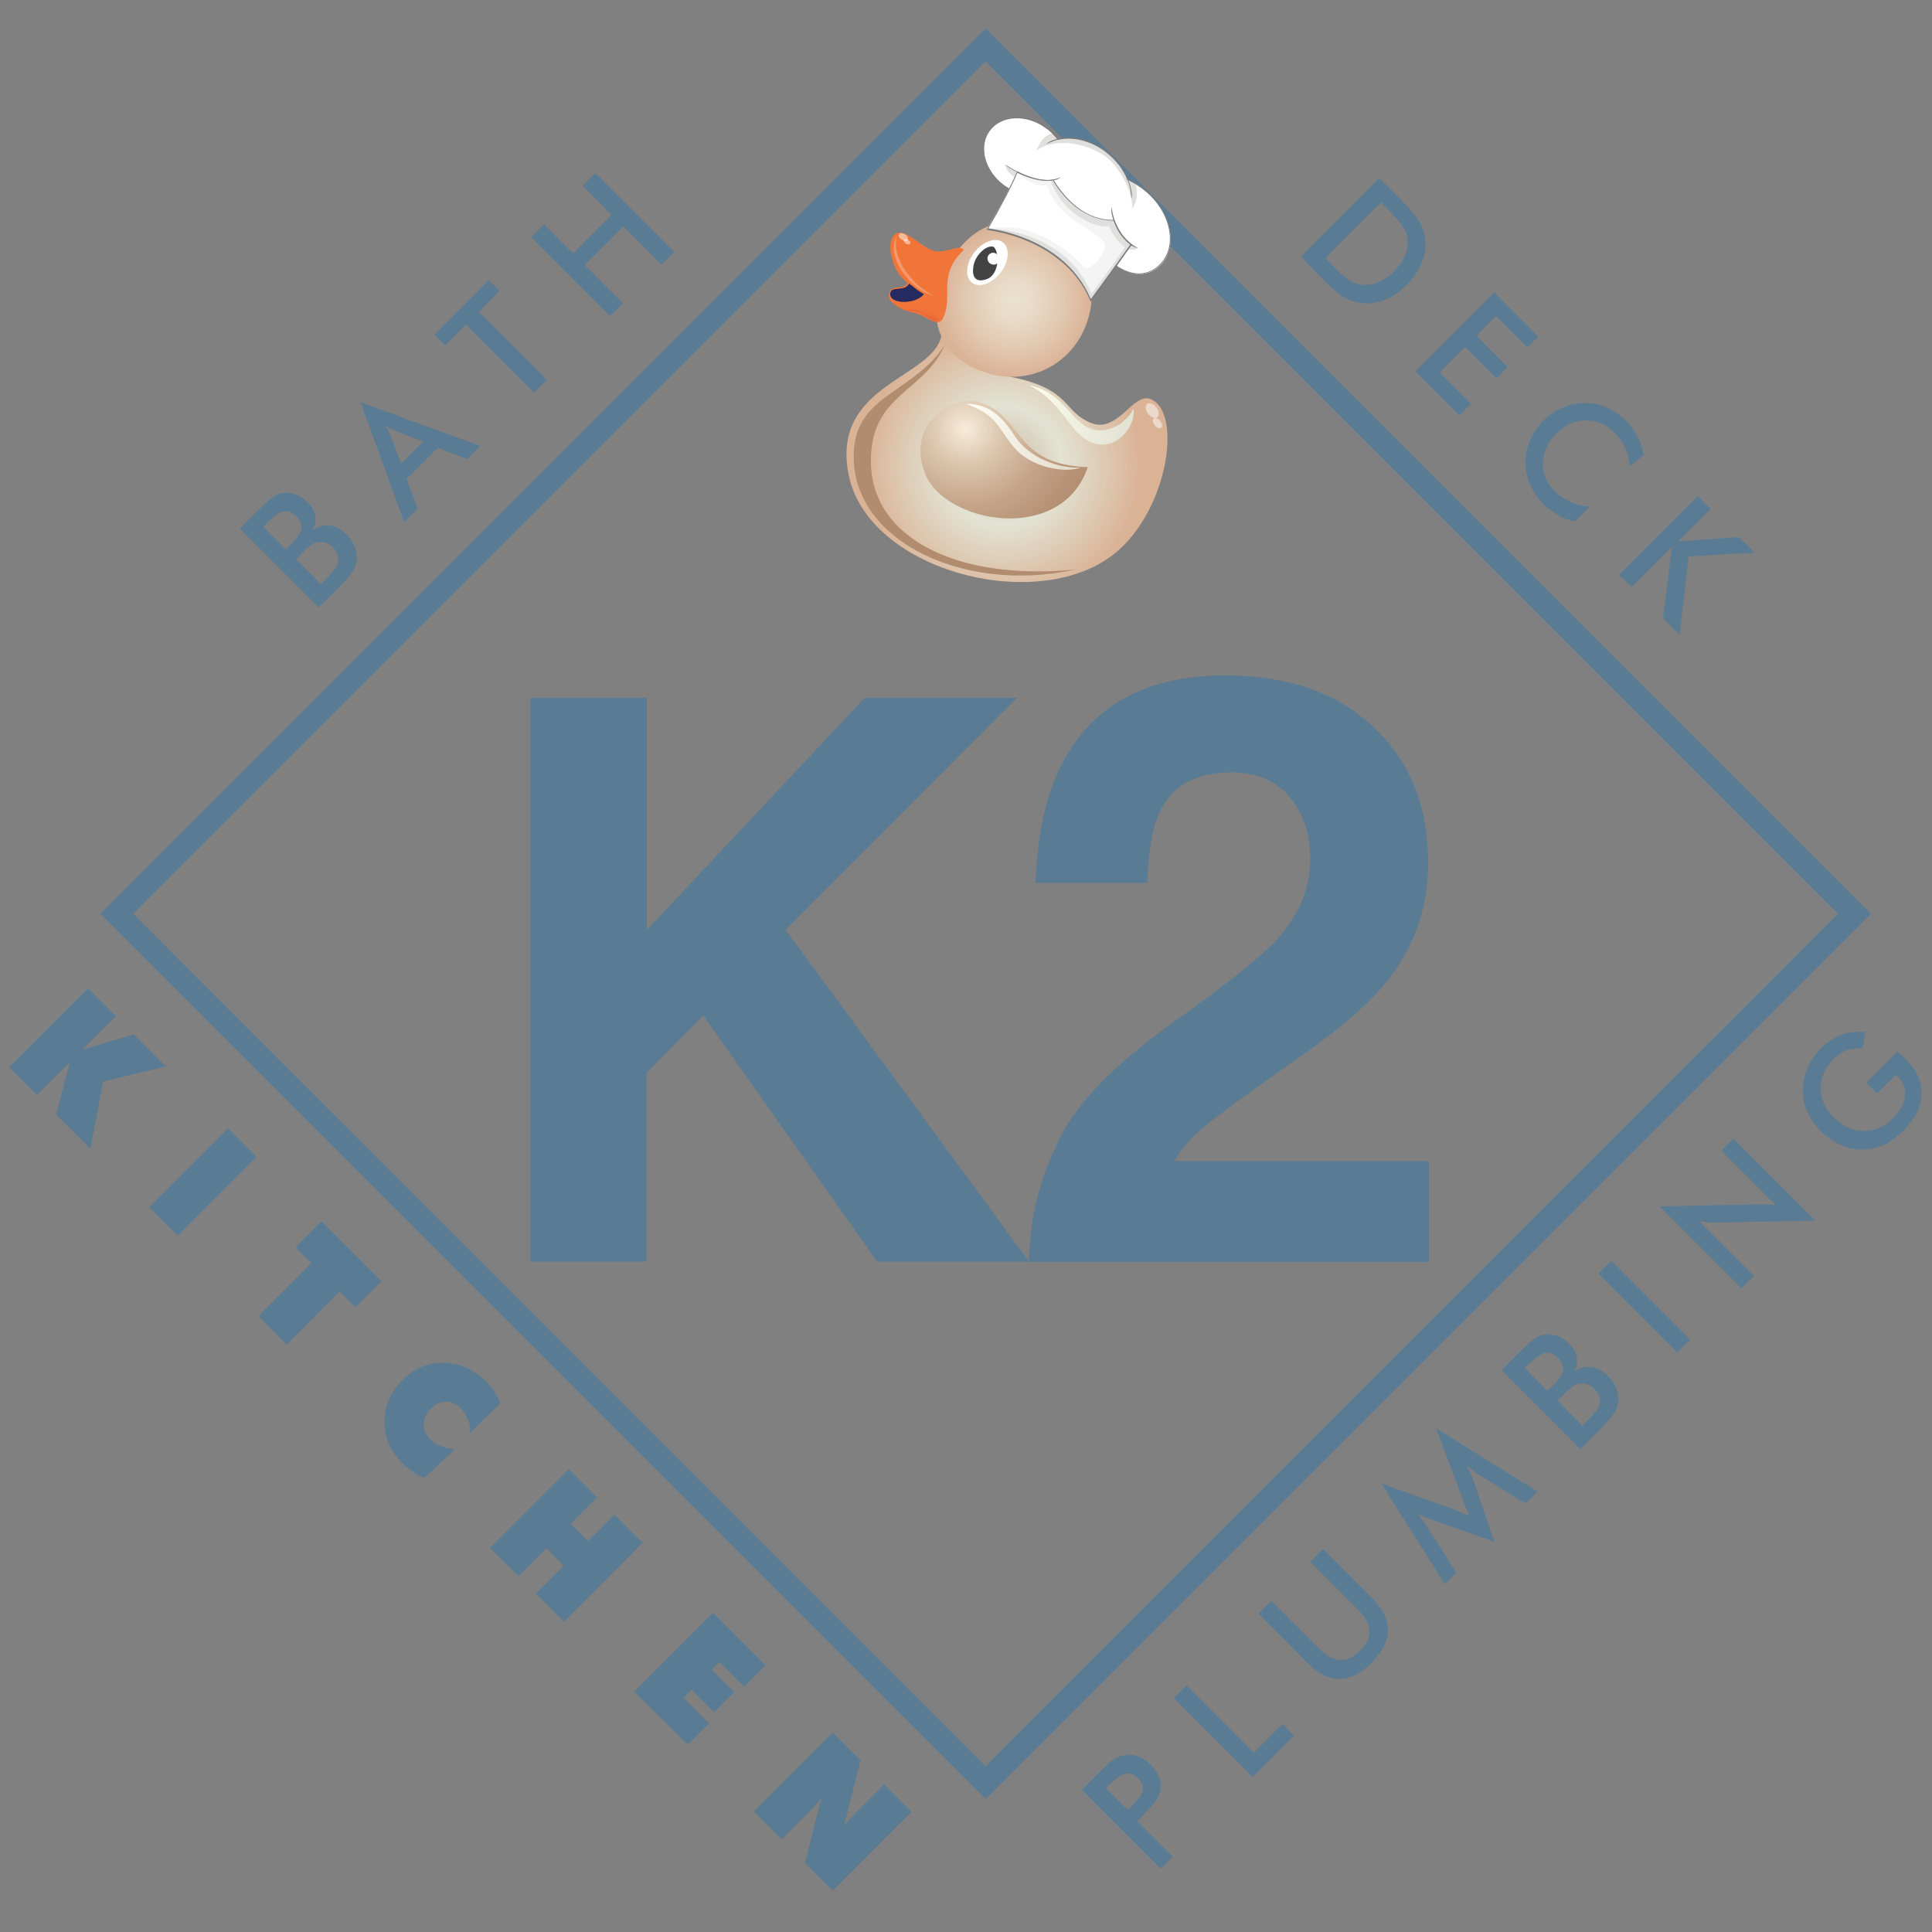 <svg xmlns="http://www.w3.org/2000/svg" id="Layer_1" viewBox="0 0 500 500"><rect x="0" y="0" width="500" height="500" fill="#808080" stroke="none"/><style>.st0{fill:none;stroke:#597b94;stroke-width:6;stroke-miterlimit:10}.st1{fill:#597b94}.st2{fill:url(#SVGID_1_)}.st3{fill:url(#SVGID_2_)}.st4{fill:#f17539}.st5{fill:#fff}.st6{fill:#434343}.st7{opacity:.25;fill:#fff}.st8{fill:#252a61}.st9{fill:url(#SVGID_3_)}.st10{fill:url(#SVGID_4_)}.st11{opacity:.5;fill:#fff}.st12{fill:url(#SVGID_5_)}.st13{fill:url(#SVGID_6_)}.st14{fill:url(#SVGID_7_)}.st15{fill:#dfdfde}.st16{fill:#7a7a7a}.st17{fill:#f4f4f4}</style><path transform="rotate(45.001 255.099 236.466)" class="st0" d="M96.1 77.5h318v318h-318z"/><path class="st1" d="M82.5 157.2l-20.4-20.4 5.1-5.1c.7-.7 1.4-1.4 2-1.9.6-.5 1.1-.9 1.5-1.2.9-.6 1.7-.9 2.6-1 1.1-.2 2.2 0 3.3.4 1.1.4 2.1 1.1 3 2 1.1 1.1 1.7 2.2 2 3.5.2 1.2 0 2.5-.7 3.7 1.4-1 2.8-1.4 4.4-1.2 1.6.2 3.1 1 4.4 2.4.8.8 1.5 1.7 1.9 2.8.5 1 .7 2.1.7 3.2s-.3 2.2-.9 3.2c-.6 1.1-1.9 2.6-3.8 4.5l-5.1 5.1zm-8.5-15l1.3-1.3c1.6-1.6 2.5-2.9 2.7-4 .2-1.1-.2-2.1-1.2-3.2-1.1-1.1-2.2-1.6-3.3-1.4-1.1.2-2.4 1.1-4.1 2.7l-1.3 1.3 5.9 5.9zm9 9l1.1-1.1c1.2-1.2 2-2.1 2.5-2.7.5-.7.8-1.3.9-1.8.1-.6.1-1.3-.1-2s-.6-1.3-1.2-1.9c-.6-.6-1.3-1.1-2.1-1.3-.8-.2-1.5-.2-2.3 0-.4.1-.9.4-1.4.7-.2.2-.5.4-.7.6-.3.2-.6.5-1 .9l-1 1-1.1 1.1 6.4 6.5zM120.9 118.8l-7.6-2.9-8.1 8.1 2.9 7.6-3.5 3.5-11.3-31 31 11.3-3.4 3.4zm-17.1 1.2l5.7-5.7-6.7-2.6-1.4-.6-1.7-.9c.2.3.4.6.5.8.1.2.3.5.4.8.3.5.5.9.7 1.4l2.5 6.8zM123.9 80.7l17.6 17.6-3.3 3.3L120.6 84l-5.4 5.4-2.8-2.8 14.1-14.1 2.8 2.8-5.4 5.4zM157.9 81.8l-20.4-20.4 3.3-3.3 7.5 7.5 10-10-7.5-7.5 3.3-3.3 20.4 20.4-3.3 3.3-9.9-9.9-10 10 9.9 9.9-3.3 3.3zM336.7 66.4L357 46.1l4.5 4.5c2.9 2.9 4.8 5.1 5.7 6.6.9 1.5 1.4 3 1.6 4.6.3 2.1 0 4.1-.8 6.1s-2.1 3.9-3.9 5.8c-1.8 1.8-3.7 3.1-5.7 3.9-2 .8-4 1.1-6.2.8-1.6-.2-3.1-.7-4.5-1.6-.7-.4-1.5-1-2.5-1.9-1-.8-2-1.8-3.2-3l-.9-.9-4.4-4.6zm6.3.4l2.8 2.8c1.5 1.5 2.8 2.6 3.8 3.2 1 .6 2 .9 3 .9 1.4.1 2.8-.1 4.2-.7s2.7-1.5 4-2.8c1.3-1.3 2.2-2.6 2.8-4 .6-1.4.8-2.8.7-4.2-.1-1-.4-2.1-1.1-3.1-.6-1-1.8-2.4-3.4-4.1l-1.2-1.2-1.2-1.2L343 66.8zM366.3 96.1l20.4-20.4 11.4 11.4-2.8 2.8-8.1-8.1-5.1 5.1 8.1 8.1-2.9 2.9-8.1-8.1-6.6 6.6 8.1 8.1-3 3-11.4-11.4zM421.8 120.7c-.1-1.7-.5-3.3-1.2-4.8-.3-.7-.7-1.4-1.1-2-.4-.6-1-1.3-1.5-1.8-2.2-2.2-4.8-3.3-7.6-3.3s-5.4 1.2-7.7 3.5c-2.2 2.2-3.3 4.7-3.4 7.5-.1 2.8.9 5.2 3 7.3.6.6 1.2 1.1 1.9 1.6.7.4 1.4.8 2.2 1.2 1.5.7 3.2 1.1 5.1 1.2l-3.8 3.8c-1.5-.2-3-.7-4.3-1.5-.7-.4-1.3-.8-2-1.3s-1.3-1-1.9-1.6c-1.6-1.6-2.7-3.2-3.5-5.1s-1.2-3.7-1.2-5.7.4-3.9 1.2-5.8c.8-1.9 1.9-3.5 3.4-5s3.1-2.6 5-3.4c1.9-.8 3.8-1.2 5.8-1.2s3.9.4 5.7 1.2c1.8.8 3.5 2 5 3.5.6.6 1.2 1.2 1.6 1.9.5.6.9 1.3 1.3 2.1.8 1.4 1.3 3 1.6 4.7l-3.6 3zM419 148.8l20.4-20.4 3.3 3.3-8.4 8.4L450 139l4.1 4-17.1 1-2.3 20.3-4.3-4.3 2.3-18.5-10.4 10.4-3.3-3.1z"/><g><path class="st1" d="M2.4 276.2l20.4-20.4L30 263l-8.7 8.7 13.3-4 8.3 8.3-16.2 3.9-3.3 17.4-8.9-8.9 3.6-13.5-8.5 8.5-7.2-7.2zM38.6 312.4L59 292l7.4 7.4L46 319.8l-7.4-7.4zM66.9 340.6l13.7-13.7-4.1-4.1 6.7-6.7 15.5 15.5-6.7 6.7-4.1-4.1L74.2 348l-7.3-7.4zM121.7 370.8c0-1.3-.2-2.5-.6-3.5-.4-1-1-1.9-1.7-2.7-1.2-1.2-2.5-1.8-4-1.8s-2.8.6-4 1.9c-1.2 1.2-1.8 2.5-1.8 3.9s.6 2.7 1.7 3.9c.7.7 1.6 1.3 2.6 1.7s2.3.7 3.8.9l-7.9 7.4c-1.1-.5-2.2-1-3.1-1.7s-1.8-1.4-2.6-2.1c-1-1-1.8-2.1-2.5-3.2s-1.2-2.3-1.5-3.4c-.8-2.8-.8-5.5-.1-8 .7-2.5 2-4.8 4.1-6.9 1.5-1.5 3.2-2.7 5-3.4 1.8-.8 3.7-1.2 5.7-1.1 2 0 3.9.4 5.8 1.2 1.8.8 3.5 2 5.1 3.5.8.8 1.6 1.7 2.2 2.7.6 1 1.2 2 1.6 3.1l-7.8 7.6zM126.8 400.6l20.4-20.4 7.3 7.3-6.8 6.8 4.5 4.5 6.8-6.8 7.3 7.3-20.3 20.4-7.3-7.3 7.2-7.2-4.5-4.5-7.2 7.2-7.4-7.3zM164.1 437.8l20.4-20.4 13.6 13.6-5.5 5.5-6.4-6.4-2 2 5.8 5.8-5.2 5.2-5.8-5.8-2.1 2.1 6.6 6.6-5.5 5.5-13.9-13.7zM195.1 468.8l20.4-20.4 7.2 7.2-4.3 17c.4-.6.9-1.1 1.4-1.7s1.3-1.4 2.2-2.3l6.8-6.8 7.1 7.1-20.4 20.4-7.2-7.2 4.3-16.8c-.4.5-.8 1.1-1.3 1.6-.5.6-1.1 1.2-1.7 1.8l-7.3 7.3-7.2-7.2z"/></g><g><path class="st1" d="M294.4 471.4l9.1 9.1-3.1 3.1-20.4-20.4 5-5c1.5-1.5 2.6-2.5 3.5-3 .9-.5 1.7-.9 2.7-1 1.1-.2 2.3 0 3.4.4 1.2.4 2.2 1.1 3.2 2.1s1.7 2 2.1 3.2c.5 1.2.6 2.3.4 3.4-.1.9-.5 1.7-1.1 2.6-.6.9-1.6 2-3 3.5l-.7.7-1.1 1.3zm-2.5-3l.8-.8c1.8-1.8 2.9-3.3 3.1-4.3.2-1-.2-2-1.2-3-1.1-1.1-2.2-1.5-3.3-1.3s-2.5 1.2-4.3 3l-.8.8 5.7 5.6zM324.2 459.9l-20.4-20.4 3.3-3.3 17.4 17.4 7.4-7.4 3 3-10.7 10.7zM325.7 417.6l3.3-3.3 12.4 12.4c1.8 1.8 3.6 2.8 5.4 2.9 1.8.1 3.5-.7 5.2-2.4 1.7-1.7 2.5-3.4 2.4-5.2-.1-1.8-1-3.6-2.9-5.4l-12.4-12.4 3.3-3.3 12.7 12.7c2.7 2.7 4.1 5.5 4.1 8.3s-1.4 5.5-4.2 8.4c-2.8 2.8-5.6 4.2-8.3 4.2-2.8 0-5.5-1.3-8.3-4.1l-12.7-12.8zM382.5 381.5l-1.5-1.1-1.7-1.3c.4.6.8 1.2 1.1 1.8.3.6.6 1.3.8 1.9l5.5 16.2-16.4-5.8c-.7-.2-1.3-.5-1.9-.7l-1.7-.8.7.7c.1.2.3.4.5.7.4.6.8 1.1 1.2 1.7l7.8 12.2-3 3-16.4-26.1 18.9 6.8 1.4.6 2.5 1c-.4-.8-.8-1.8-1.3-3.1l-.3-.8-7-18.7 26.2 16.3-3.1 3.1-12.3-7.6zM409 375l-20.4-20.4 5.1-5.1c.7-.7 1.4-1.3 2-1.9.6-.5 1.1-.9 1.5-1.2.9-.6 1.7-.9 2.6-1 1.1-.2 2.2 0 3.3.4s2.1 1.1 3 2c1.1 1.1 1.7 2.2 2 3.5.2 1.2 0 2.5-.7 3.7 1.4-1 2.8-1.4 4.4-1.2 1.6.2 3.1 1 4.4 2.4.8.8 1.5 1.7 1.9 2.8.5 1 .7 2.1.7 3.2s-.3 2.2-.9 3.2-1.9 2.6-3.8 4.5L409 375zm-8.5-15l1.3-1.3c1.6-1.6 2.5-2.9 2.7-4 .2-1.1-.2-2.1-1.2-3.2-1.1-1.1-2.2-1.6-3.3-1.4-1.1.2-2.4 1.1-4.1 2.7l-1.3 1.3 5.9 5.9zm9 9l1.1-1.1c1.2-1.2 2-2.1 2.5-2.7.5-.7.8-1.3.9-1.8.1-.6.1-1.3-.1-2s-.6-1.3-1.2-1.9c-.6-.6-1.3-1.1-2.1-1.3-.8-.2-1.5-.2-2.3 0-.4.1-.9.4-1.4.7-.2.2-.5.4-.7.6-.3.2-.6.5-1 .9l-1 1-1.1 1.1 6.4 6.5zM434.1 350l-20.4-20.4 3.3-3.3 20.4 20.4-3.3 3.3zM450.7 333.4l-21.2-21.2 25.4-.5h2.2c.7 0 1.6.1 2.5.2l-14.1-14.1 3.1-3.1 21.2 21.2-25.9.5h-1c-.1 0-.5 0-1.1-.1-.7-.1-1.4-.1-2.1-.3l14.2 14.2-3.2 3.2zM483 280.2l8.1-8.1.6.6 1.4 1.3c2.9 2.9 4.3 5.9 4.2 9.2-.1 3.2-1.6 6.3-4.6 9.3-1.7 1.7-3.4 3-5.2 3.8-1.8.8-3.6 1.2-5.6 1.2-2 0-3.9-.4-5.7-1.3-1.9-.8-3.5-2-5-3.5-1.6-1.6-2.7-3.2-3.5-5-.8-1.8-1.1-3.7-1.1-5.7s.4-3.9 1.3-5.8c.8-1.9 2-3.5 3.5-5 1.6-1.6 3.3-2.7 5.2-3.4 1.8-.7 3.9-.9 6.1-.7l-.6 4.2c-1.5-.1-2.8.1-4.1.5-1.3.5-2.4 1.2-3.5 2.3-2.2 2.2-3.3 4.7-3.3 7.5s1.1 5.4 3.4 7.6c2.3 2.3 4.9 3.5 7.7 3.5s5.4-1 7.6-3.3c1.9-1.9 3-3.8 3.1-5.8.2-2-.5-3.7-2-5.2l-.3-.3-4.9 4.9-2.8-2.8z"/></g><g><path class="st1" d="M137.4 180.6h30v60.1l56.4-60.1h39.4l-59.9 60 63 85.9H227l-45-63.7-14.7 14.9v48.8h-30V180.6zM273.2 296.9c4.2-10.1 14.2-20.7 30-32 13.7-9.8 22.5-16.8 26.6-21 6.2-6.6 9.3-13.8 9.3-21.7 0-6.4-1.8-11.7-5.3-15.9s-8.6-6.4-15.2-6.4c-9 0-15.2 3.4-18.4 10.1-1.9 3.9-3 10.1-3.3 18.5H268c.5-12.8 2.8-23.2 7-31.1 7.9-15.1 22-22.6 42.2-22.6 16 0 28.7 4.4 38.2 13.3 9.5 8.9 14.2 20.6 14.2 35.2 0 11.2-3.3 21.1-10 29.8-4.4 5.8-11.6 12.2-21.6 19.3l-11.9 8.4c-7.4 5.3-12.5 9.1-15.3 11.5-2.7 2.4-5.1 5.1-6.9 8.2h65.9v26.1H266.3c.2-10.9 2.6-20.8 6.9-29.7z"/></g><g><radialGradient id="SVGID_1_" cx="204.04" cy="161.914" r="35.622" gradientTransform="rotate(15.719 382.055 342.096)" gradientUnits="userSpaceOnUse"><stop offset="0" stop-color="#d0b59f"/><stop offset=".182" stop-color="#d8c9b6"/><stop offset=".429" stop-color="#e2e3d3"/><stop offset=".875" stop-color="#dcbea4"/><stop offset="1" stop-color="#dab397"/></radialGradient><path class="st2" d="M243.7 86.5c-1.7 11.5-29.1 12.7-24 36.7 5.1 23.9 46.5 35.4 67.1 21.3 15.2-10.4 19.6-37.7 11-41.2-4.6-1.9-8.5 9.1-15.6 6.1-7.6-3.2-4.7-9.2-22.9-12.3-5.4-.8-14.7-16.7-15.6-10.6z"/><radialGradient id="SVGID_2_" cx="195.431" cy="119.977" r="19.875" gradientTransform="rotate(15.719 382.055 342.096)" gradientUnits="userSpaceOnUse"><stop offset="0" stop-color="#ebe2d1"/><stop offset=".246" stop-color="#e8dbc8"/><stop offset=".643" stop-color="#e2c8b0"/><stop offset="1" stop-color="#dab397"/></radialGradient><path class="st3" d="M281.7 82.2c-3.2 11.3-14.3 17.7-25.7 14.5-11.4-3.2-16.3-12.4-12.5-23.5 3.8-11.2 12.5-18.3 23.9-15.1 11.4 3.3 17.5 12.8 14.3 24.1z"/><path class="st4" d="M231.8 60.5c2.3-1.4 5.5 2.4 9 4.1 3.4 1.7 7.3-1.8 8.6.1-7.2 6.8-2.3 12.4-5.6 18.1-1.4 1.9-4.5-1.4-7.5-1.9-3.1-.6-7.4-3-6-5.4 1.2-2.1 3.1-.1 4.6-2.3-4.2-2.9-5.9-11-3.1-12.7z"/><path class="st5" d="M252.1 65.4c-2.2 2.9-2.4 6.4-.5 7.8 1.9 1.4 5.2.2 7.4-2.7 2.2-2.9 2.4-6.4.5-7.8-1.9-1.4-5.2-.2-7.4 2.7z"/><path class="st6" d="M252 68.5c-.5 2.2-.2 4.9 3.2 3.8 4-1.3 3.3-8.4 1.6-8.5-1.7-.2-4.2 2.1-4.8 4.7z"/><path class="st7" d="M232.1 61.2c-1.5 5.5 4 12.8 9.8 15.4-6.6-1.5-12.9-10.7-9.8-15.4z"/><path class="st8" d="M235.3 73.4c1.4 1.1 2.6 2.1 3.8 2.7-1.9 2.7-9.1 2.8-8.7-.2.4-2.1 3.5-.2 4.9-2.5z"/><linearGradient id="SVGID_3_" gradientUnits="userSpaceOnUse" x1="220.941" y1="119.114" x2="278.256" y2="119.114"><stop offset="0" stop-color="#b28c6f"/><stop offset="1" stop-color="#b28c6f"/></linearGradient><path class="st9" d="M225.4 119.7c.2 19.3 21.8 30.7 52.9 27.7-30 6.6-59.8-8.5-57.2-32 1.5-13.3 15.6-14.2 23.4-26.1-5.4 12.4-19.4 12.7-19.1 30.4z"/><path class="st5" d="M258.6 67.4c-.2.8-1.1 1.3-1.9 1-.8-.2-1.3-1.1-1.1-1.9.2-.8 1.1-1.3 1.9-1 .8.3 1.3 1.1 1.1 1.9z"/><linearGradient id="SVGID_4_" gradientUnits="userSpaceOnUse" x1="204.959" y1="144.384" x2="233.213" y2="144.384" gradientTransform="rotate(15.719 382.055 342.096)"><stop offset="0" stop-color="#fefdec"/><stop offset=".89" stop-color="#e5e6d6"/><stop offset="1" stop-color="#e2e3d3"/></linearGradient><path class="st10" d="M266.3 99.7c9.1 1.8 10.7 9.6 16.4 11.4 4 1.2 8.8-1.5 10.6-5.3.8 3.5-3.2 10-9 9.2-7.1-1-8.7-10.8-18-15.3z"/><path class="st11" d="M296.9 104.5c.6-.4 1.7 0 2.4 1s.8 2.1.2 2.5c-.6.4-1.7 0-2.4-1-.7-.9-.8-2-.2-2.5z"/><path class="st11" d="M298.6 108.3c.4-.3 1.2 0 1.7.7s.6 1.5.2 1.7c-.4.3-1.2 0-1.7-.7-.5-.6-.6-1.4-.2-1.7zM232.7 60.6c.3-.4 1-.3 1.6.1.6.4.8 1.1.6 1.4-.3.4-1 .3-1.6-.1-.6-.4-.9-1.1-.6-1.4z"/><path class="st11" d="M234 62c.2-.2.7-.2 1.1.1.4.3.6.7.4 1-.2.2-.7.2-1.1-.1-.4-.3-.6-.7-.4-1zM269 61.9c.4-.6 1.6-.6 2.6 0s1.6 1.7 1.2 2.3c-.4.6-1.6.6-2.6 0-1.1-.7-1.6-1.7-1.2-2.3z"/><path class="st11" d="M272.5 64.5c.3-.4 1.1-.4 1.8.1s1.1 1.2.8 1.6c-.3.4-1.1.4-1.8-.1s-1-1.2-.8-1.6z"/><linearGradient id="SVGID_5_" gradientUnits="userSpaceOnUse" x1="173.902" y1="128.421" x2="173.576" y2="130.544" gradientTransform="rotate(15.719 382.055 342.096)"><stop offset="0" stop-color="#f17539"/><stop offset=".359" stop-color="#ee713a"/><stop offset=".73" stop-color="#e7673a"/><stop offset=".989" stop-color="#e15b3a"/></linearGradient><path class="st12" d="M242.5 83.1c-1.7.2-3.5-2.6-7.3-2.7-2.6-.1 5.1-.2 5.9-1.4.5-.6 3.2 3.9 1.4 4.1z"/><radialGradient id="SVGID_6_" cx="189.746" cy="76.93" r="36.477" gradientTransform="matrix(1.07 .34 -.33 1.034 72.248 -33.042)" gradientUnits="userSpaceOnUse"><stop offset="0" stop-color="#f7ecd9"/><stop offset=".235" stop-color="#dbc5ad"/><stop offset=".503" stop-color="#c4a489"/><stop offset=".717" stop-color="#b79276"/><stop offset=".848" stop-color="#b28c6f"/></radialGradient><path class="st13" d="M239.3 122.3c4.9 13.3 35.5 18.7 42.2-1.4-19.4-.6-16.7-13.5-28.1-16.8-6.3-1.9-19 5-14.1 18.2z"/><linearGradient id="SVGID_7_" gradientUnits="userSpaceOnUse" x1="229.458" y1="123.768" x2="260.647" y2="123.768" gradientTransform="rotate(5.405 366.065 328.428)"><stop offset="0" stop-color="#fffef6"/><stop offset=".283" stop-color="#f8f5ec"/><stop offset=".729" stop-color="#ebe3d4"/><stop offset="1" stop-color="#e2d7c4"/></linearGradient><path class="st14" d="M250 104.5c6.8 0 10 4.4 12.8 8.6 2.5 3.9 9.2 8.2 16.9 7.9-4.3 1.6-12.7-.2-16.8-4.7-4.7-5.2-4.2-8.6-12.9-11.8z"/><path class="st15" d="M259.7 47.9c3.1 2.3 6.7 3.1 9.8 2.4 1.1 1.8 2.6 3.5 4.6 5 2.5 1.8 5.2 2.9 7.7 3.3.2 2.5 1.8 5.1 4.5 8 4.6 4.9 10.9 6.2 14.9.9 3.9-5.2 1-16.1-9.4-21.1-1-2.6-3-5.2-5.7-7.2-4-3-8.7-4-12.4-3.1-.8-1.1-1.8-2.1-2.9-3-5-3.7-11.6-3.5-14.6.6-3.1 4.1-1.5 10.4 3.5 14.2z"/><path class="st5" d="M293.8 47.4c.6 1.9.8 4.3-.8 6.7.4-3.8-3.2-11.5-7.8-14.2-8.6-5-15.5-2.3-17-.9.8-1.7 1.5-3.8 4.2-4.5-.5-.5-1-.9-1.6-1.4-5-3.7-11.6-3.5-14.6.6-3.1 4.1-1.5 10.4 3.6 14.2 3.1 2.3 6.7 3.1 9.8 2.4 1.1 1.8 2.6 3.5 4.6 5 2.5 1.8 5.2 2.9 7.7 3.3.2 2.5 1.8 5.1 4.5 8 4.6 4.9 10.9 6.2 14.9.9 3.6-5 1.3-14.8-7.5-20.1zm-30-.6s0-.1-.1-.2c-1.6-1-3.2-2.1-3.6-4 .9.7 2.7 2 3.9 2.4 0-.1-.6 1-.3 1.6.2.1.3.2.3.2s-.1-.1-.3-.2c.1.1.1.2.1.2zm26 16.8c-.3-.1-.5-.2-.5-.2s.1.1.5.2c.7-.3 1.2-.9 1.2-1.8v-.1.1c1 1.1 2.1 1.9 3.4 2.5-1.7.9-5.1-.5-4.6-.7z"/><path class="st16" d="M259.7 48c-5.1-3.8-6.7-10.2-3.6-14.4 3.1-4.1 9.7-4.4 14.8-.6 1.1.8 2.1 1.8 2.9 2.9 3.8-.9 8.6.2 12.4 3.1 2.6 1.9 4.6 4.5 5.7 7.2 1.3.6 2.6 1.4 3.7 2.2 4.1 3.1 6.8 7.4 7.3 11.9.3 2.8-.2 5.3-1.6 7.1-3.2 4.3-8.2 4.7-13 1.1-.8-.6-1.5-1.2-2.2-2-2.9-3.1-4.3-5.6-4.5-8-2.7-.4-5.3-1.5-7.7-3.3-1.8-1.4-3.4-3.1-4.5-4.9-3.2.8-6.8-.1-9.7-2.3zm11-14.8c-5-3.7-11.5-3.4-14.5.6s-1.4 10.3 3.5 14c2.9 2.2 6.5 3.1 9.7 2.4h.1v.1c1.1 1.9 2.7 3.6 4.5 4.9 2.4 1.8 5 2.9 7.7 3.3h.1v.1c.1 2.3 1.6 4.8 4.5 7.9.7.7 1.4 1.4 2.2 1.9 4.7 3.5 9.5 3.1 12.6-1.1 1.3-1.8 1.9-4.2 1.6-6.9-.5-4.4-3.2-8.7-7.3-11.7-1.1-.8-2.4-1.6-3.7-2.2-1-2.7-3-5.2-5.6-7.2-3.8-2.9-8.5-4-12.3-3.1h-.1v-.1c-.9-1.1-1.8-2.1-3-2.9z"/><path class="st16" d="M270.7 37.3s.7-.6 1.5-.9c.6-.2 1.1-.4 1.6-.5v.2c-1 .3-3.1 1.2-3.1 1.2z"/><g><path class="st16" d="M292.8 51.6s0-3.1-1.1-5.2l.2-.1c.5 1.1.8 2.4 1 3.5.1 1-.1 1.8-.1 1.8z"/></g><g><path class="st16" d="M260.1 42.5c.1.1 8.6 6.2 14.5 3.3 0 0-.8.6-1.2.7-4.4 1.2-9.7-1.5-12.1-3-.8-.5-1.2-1-1.2-1z"/></g><g><path class="st16" d="M292.8 63.5c-3.4-2.5-4.7-6.1-5.1-8.2-.2-1 0-1.7 0-1.7 0 .1.5 7.2 6.8 10.6 0 .1-1.2-.3-1.7-.7z"/></g><g><path class="st15" d="M282.3 77.7c3.5-4.7 7.7-10.5 10.4-14.4-2.5-1.9-3.8-4.4-4.5-6.3-9.1.2-14.5-8.2-15.8-10.4-3.2.5-6.8-.8-9.3-2.1-1.2 3.1-4.4 9.3-7.7 14.7 5.7.8 21 4.2 26.9 18.5z"/><path class="st17" d="M287.1 58.6c-2.7.1-4.9-.7-7.3-2.2-3.6-2.1-6.6-5.8-7.9-9.7-3.1.3-6.3-1-8.7-2.2-1.2 3.1-4.4 9.3-7.7 14.7 5.4-.2 21.1 2.5 27 16.8 3.8-5 6.4-8.9 8.6-12-1.6-1.4-3.1-2.8-4-5.4z"/><path class="st5" d="M280.5 69c1.5 1.7 6-3.6 5.4-6-2.4-4-12-5.7-14.9-15.1-3.4.7-6.7-2.2-7.8-3.4-1.2 3.1-4.4 9.3-7.7 14.7h.5c9.5-2.2 19.6 4.4 24.5 9.8z"/><path class="st16" d="M255.4 59.3l.1-.2c3.1-5.2 6.4-11.5 7.7-14.7l.1-.1.1.1c2.4 1.2 6 2.6 9.2 2.1h.1v.1c.7 1.2 2.7 4.3 5.8 6.8 3 2.4 6.4 3.6 9.8 3.5h.1v.1c.6 1.8 1.8 4.3 4.3 6.2l.2.2-.1.1c-2.6 3.7-6.8 9.6-10.4 14.4l-.1.2-.1-.2c-1.8-4.3-4.6-8-8.4-10.9-6.6-5.2-14.3-6.9-18.3-7.5l-.1-.2zm7.9-14.6c-1.3 3.2-4.5 9.3-7.5 14.4 4.1.6 11.7 2.4 18.2 7.5 3.7 2.9 6.5 6.6 8.3 10.8 3.5-4.7 7.6-10.4 10.2-14.1-2.5-1.9-3.7-4.4-4.3-6.2-3.5 0-6.8-1.2-9.9-3.6-3.1-2.5-5.1-5.5-5.8-6.8-3.3.5-6.8-.8-9.2-2z"/></g></g></svg>
